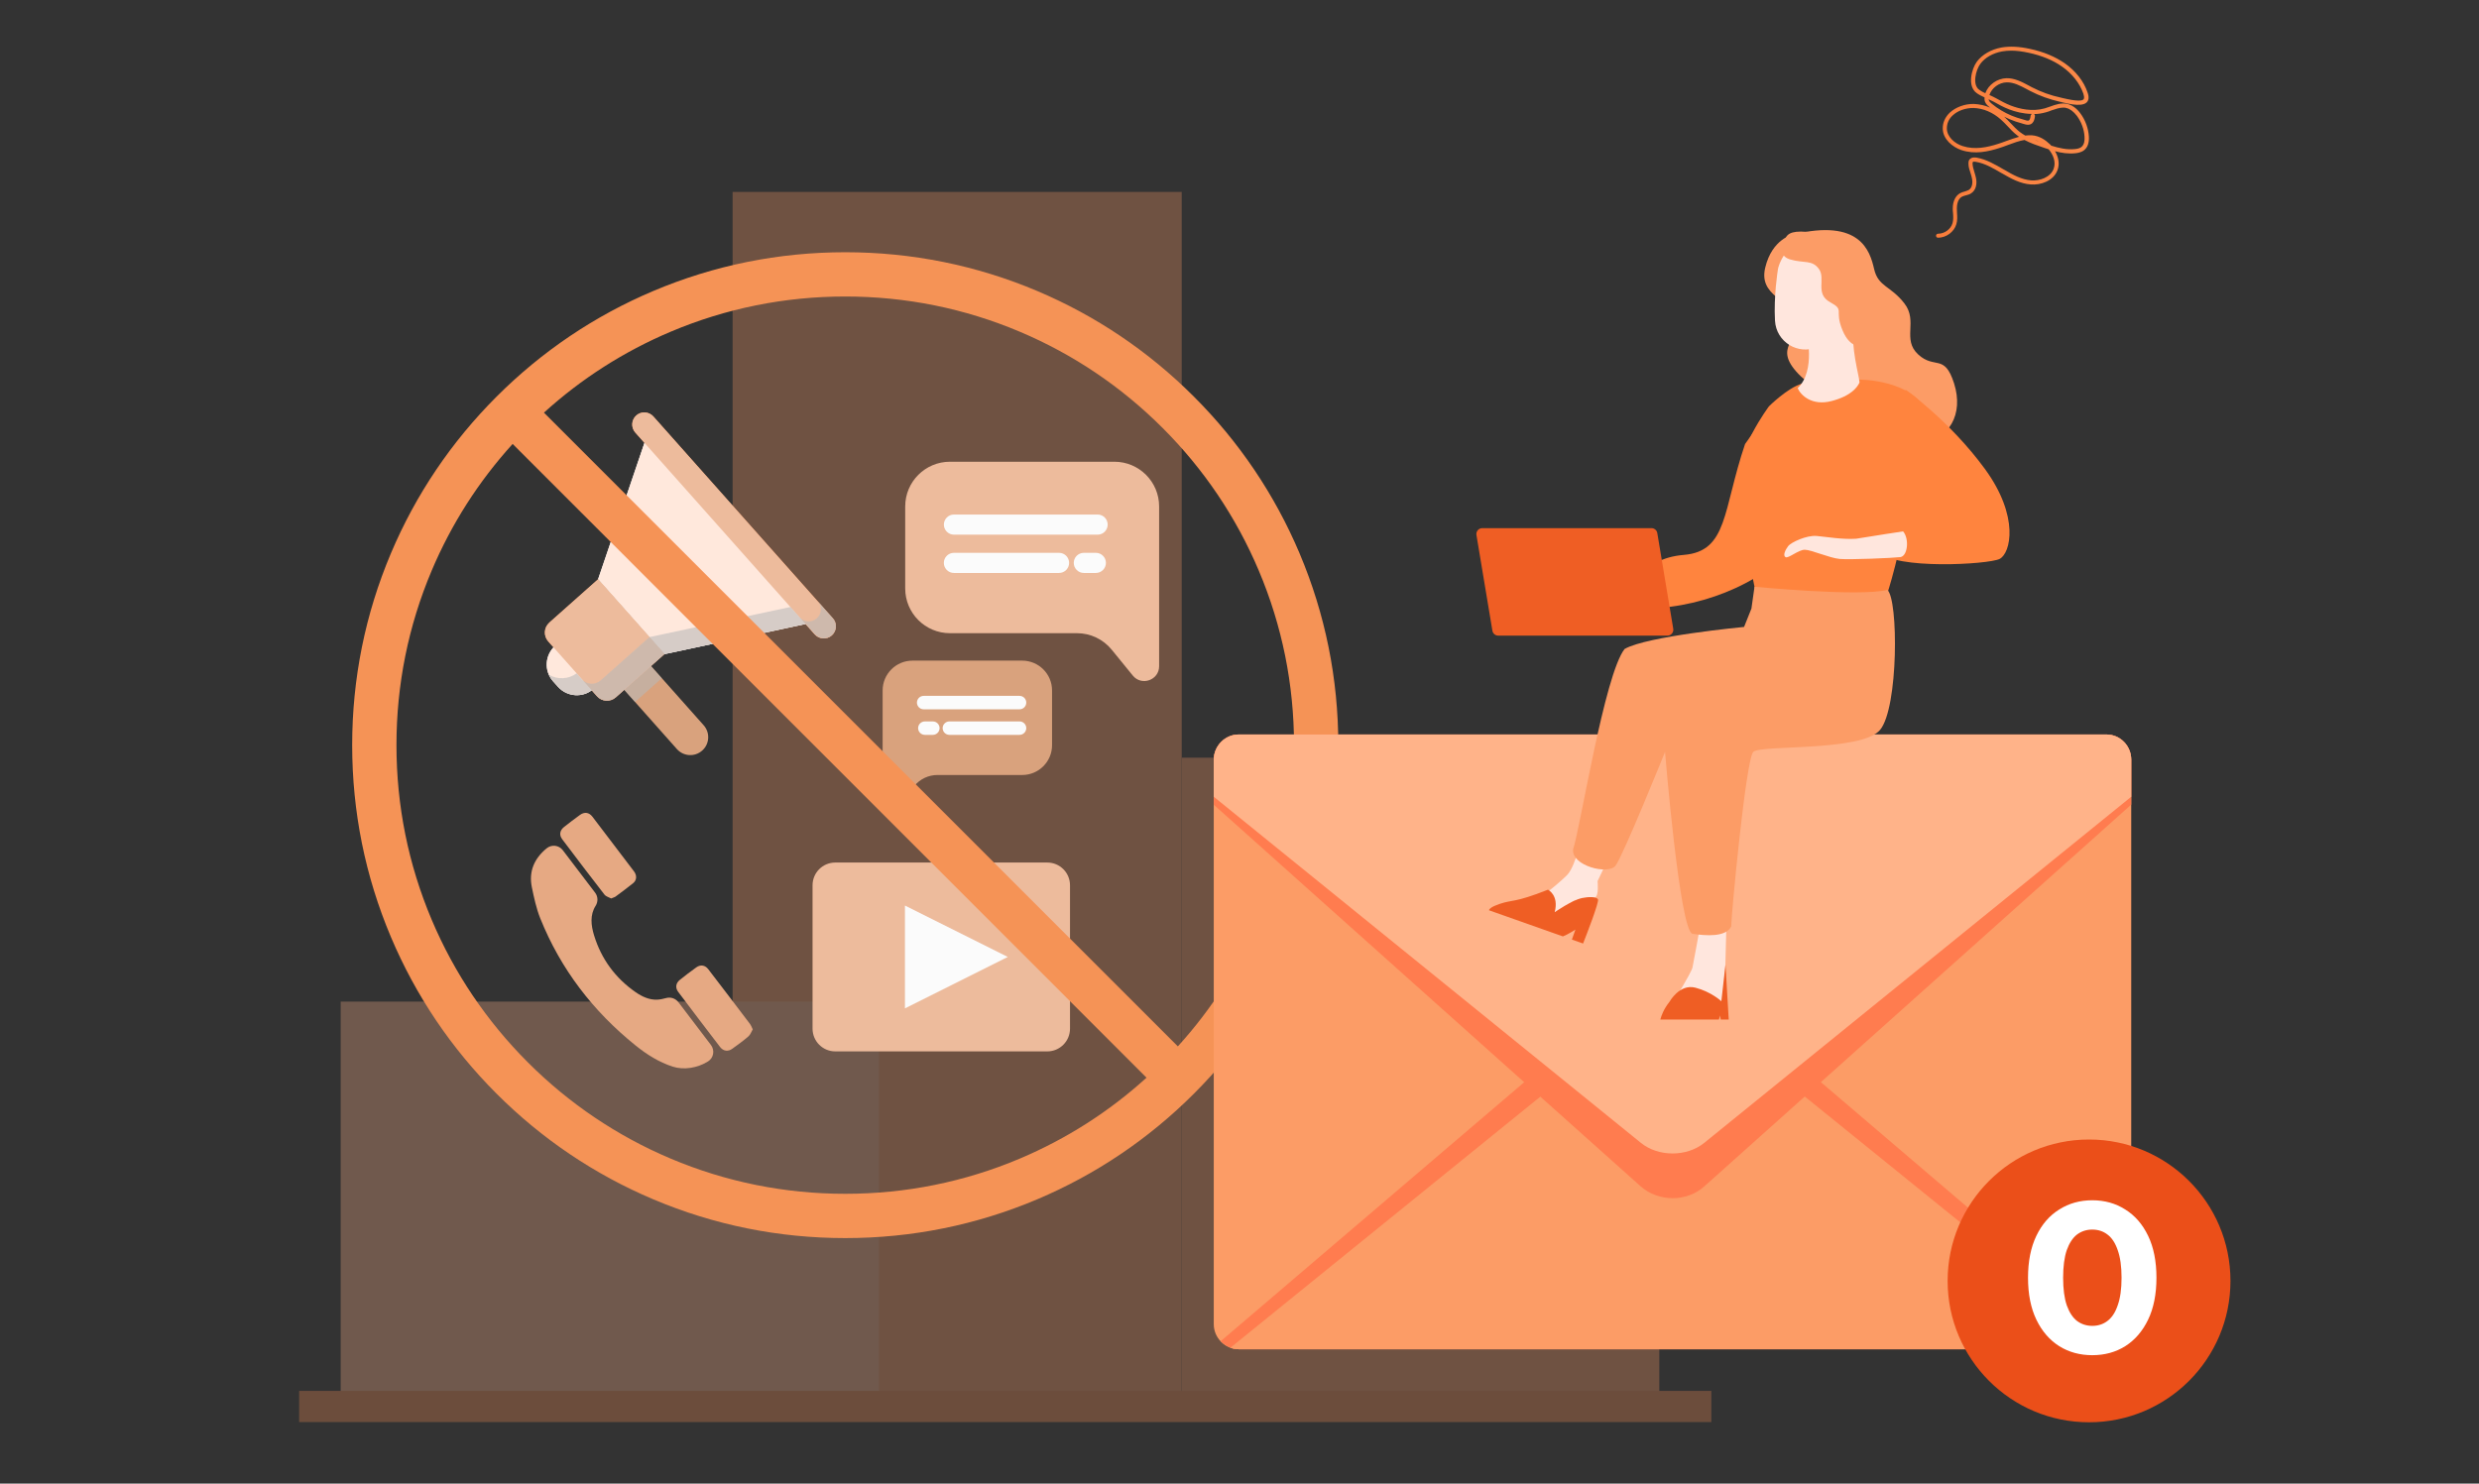 <svg width="294" height="176" viewBox="0 0 294 176" fill="none" xmlns="http://www.w3.org/2000/svg">
<rect x="0" y="0" width="294" height="176" fill="#333333" stroke="none"/>
<g opacity="0.3" clip-path="url(#clip0_3076_12556)">
<path d="M140.146 22.764H86.885V166.848H140.146V22.764Z" fill="#FC9C66"/>
<path d="M104.244 118.82H40.404V166.848H104.244V118.82Z" fill="#FFB389"/>
<path d="M196.788 89.885H140.146V166.848H196.788V89.885Z" fill="#FC9C66"/>
<path d="M202.96 164.998H35.476V168.698H202.96V164.998Z" fill="#F18A51"/>
</g>
<path d="M80.456 118.888C81.717 120.547 83.016 122.256 84.315 123.966C84.788 124.594 84.639 125.498 83.973 125.914C82.721 126.7 81.107 126.961 79.774 126.534C78.133 125.999 76.696 125.088 75.374 124.021C70.329 119.96 66.493 114.972 64.073 108.943C63.604 107.768 63.333 106.499 63.076 105.254C62.69 103.379 63.362 101.849 64.819 100.644C64.819 100.644 64.825 100.643 64.831 100.637C65.414 100.151 66.288 100.255 66.746 100.86C68.023 102.542 69.299 104.217 70.582 105.904C70.93 106.363 70.941 106.983 70.633 107.464C69.958 108.533 70.083 109.759 70.459 110.977C71.318 113.769 72.969 116.023 75.375 117.696C76.151 118.237 77.019 118.637 77.972 118.589C78.32 118.57 78.66 118.49 79.022 118.394C79.551 118.253 80.117 118.446 80.449 118.883L80.456 118.888Z" fill="#E6A983"/>
<path d="M89.267 122.12C89.12 122.366 89.007 122.73 88.758 122.946C88.154 123.472 87.501 123.942 86.848 124.412C86.336 124.784 85.786 124.707 85.396 124.203C83.731 122.03 82.071 119.851 80.429 117.663C80.066 117.18 80.144 116.63 80.618 116.25C81.259 115.732 81.909 115.238 82.579 114.759C83.069 114.408 83.613 114.48 83.989 114.967C85.66 117.139 87.313 119.32 88.967 121.5C89.071 121.641 89.13 121.817 89.272 122.113L89.267 122.12Z" fill="#E6A983"/>
<path d="M72.475 106.579C72.244 106.455 71.87 106.361 71.686 106.126C69.996 103.95 68.328 101.753 66.672 99.554C66.294 99.049 66.391 98.502 66.893 98.107C67.507 97.617 68.135 97.144 68.771 96.682C69.317 96.287 69.848 96.355 70.26 96.886C71.911 99.048 73.557 101.211 75.197 103.381C75.552 103.852 75.519 104.416 75.096 104.765C74.417 105.318 73.708 105.832 73.006 106.358C72.894 106.44 72.744 106.471 72.488 106.583L72.475 106.579Z" fill="#E6A983"/>
<path d="M124.203 102.322H99.06C97.572 102.322 96.366 103.528 96.366 105.016V122.032C96.366 123.52 97.572 124.727 99.06 124.727H124.203C125.691 124.727 126.898 123.52 126.898 122.032V105.016C126.898 103.528 125.691 102.322 124.203 102.322Z" fill="#EDBB9C"/>
<path d="M119.521 113.521L107.322 119.624V107.425L119.521 113.521Z" fill="#FBFBFB"/>
<path d="M75.45 77.03L83.455 86.04C84.235 86.918 84.156 88.26 83.278 89.04C82.4 89.82 81.059 89.741 80.278 88.863L72.273 79.852L75.444 77.03H75.45Z" fill="#D9A27D"/>
<path d="M65.842 76.603C64.61 77.7 64.494 79.59 65.592 80.822L66.171 81.468C67.268 82.699 69.158 82.815 70.39 81.718L70.749 81.395L66.201 76.28L65.842 76.603Z" fill="#FBFBFB"/>
<path d="M65.147 73.865C64.494 74.445 64.439 75.438 65.019 76.091L70.804 82.596C71.383 83.248 72.377 83.303 73.029 82.724L78.834 77.566L70.951 68.702L65.147 73.859V73.865Z" fill="#FF9962"/>
<path d="M96.63 73.792L78.846 77.591L70.939 68.689L76.791 51.472L96.63 73.792Z" fill="#FBFBFB"/>
<path d="M75.462 49.284C74.871 49.808 74.816 50.723 75.34 51.308L96.623 75.255C97.148 75.847 98.062 75.902 98.647 75.377C99.239 74.853 99.294 73.939 98.769 73.353L77.486 49.406C76.962 48.814 76.047 48.76 75.462 49.284Z" fill="#FF9962"/>
<path d="M65.842 76.603C64.61 77.7 64.494 79.59 65.592 80.822L66.171 81.468C67.268 82.699 69.158 82.815 70.39 81.718L70.749 81.395L66.201 76.28L65.842 76.603Z" fill="#FFE8DC"/>
<g style="mix-blend-mode:multiply" opacity="0.58">
<path d="M75.441 77.038L72.269 79.857L75.311 83.279L78.482 80.46L75.441 77.038Z" fill="#B9B9B9"/>
</g>
<path d="M65.147 73.865C64.494 74.445 64.439 75.438 65.019 76.091L70.804 82.596C71.383 83.248 72.377 83.303 73.029 82.724L78.834 77.566L70.951 68.702L65.147 73.859V73.865Z" fill="#EDBB9C"/>
<path d="M96.63 73.792L78.846 77.591L70.939 68.689L76.791 51.472L96.63 73.792Z" fill="#FFE8DC"/>
<path d="M75.462 49.284C74.871 49.808 74.816 50.723 75.34 51.308L96.623 75.255C97.148 75.847 98.062 75.902 98.647 75.377C99.239 74.853 99.294 73.939 98.769 73.353L77.486 49.406C76.962 48.814 76.047 48.76 75.462 49.284Z" fill="#EDBB9C"/>
<g style="mix-blend-mode:multiply" opacity="0.58">
<path d="M96.861 73.353C96.27 73.878 95.362 73.823 94.837 73.231L93.746 72.006L77.059 75.573L77.041 75.554L71.237 80.712C70.585 81.291 69.591 81.23 69.012 80.584L68.384 79.877C67.409 80.596 66.11 80.639 65.098 80.041C65.22 80.322 65.384 80.584 65.598 80.822L66.177 81.468C67.213 82.632 68.951 82.797 70.183 81.889L70.81 82.596C71.39 83.248 72.383 83.303 73.036 82.724L78.84 77.566L78.858 77.584L95.544 74.018L96.636 75.243C97.16 75.835 98.075 75.889 98.66 75.365C99.251 74.841 99.306 73.926 98.782 73.341L96.989 71.323C97.514 71.915 97.459 72.823 96.867 73.347L96.861 73.353Z" fill="#B9B9B9"/>
</g>
<path d="M132.161 54.775H112.661C109.731 54.775 107.354 57.151 107.354 60.081V69.809C107.354 72.739 109.731 75.116 112.661 75.116H127.728C129.323 75.116 130.83 75.834 131.84 77.068L134.345 80.142C135.391 81.425 137.468 80.683 137.468 79.032V60.081C137.468 57.151 135.091 54.775 132.161 54.775Z" fill="#EDBB9C"/>
<path d="M113.134 63.428H130.173C130.83 63.428 131.367 62.891 131.367 62.234C131.367 61.577 130.83 61.039 130.173 61.039H113.134C112.477 61.039 111.94 61.577 111.94 62.234C111.94 62.891 112.477 63.428 113.134 63.428Z" fill="#FBFBFB"/>
<path d="M125.6 65.581H113.13C112.473 65.581 111.936 66.118 111.936 66.775C111.936 67.432 112.473 67.969 113.13 67.969H125.6C126.257 67.969 126.794 67.432 126.794 66.775C126.794 66.118 126.257 65.581 125.6 65.581Z" fill="#FBFBFB"/>
<path d="M129.965 65.581H128.538C127.881 65.581 127.344 66.118 127.344 66.775C127.344 67.432 127.881 67.969 128.538 67.969H129.965C130.622 67.969 131.159 67.432 131.159 66.775C131.159 66.118 130.622 65.581 129.965 65.581Z" fill="#FBFBFB"/>
<path d="M108.216 78.371H121.231C123.187 78.371 124.77 79.958 124.77 81.91V88.399C124.77 90.355 123.183 91.938 121.231 91.938H111.178C110.116 91.938 109.106 92.415 108.433 93.241L106.761 95.293C106.064 96.147 104.677 95.654 104.677 94.552V81.91C104.677 79.954 106.264 78.371 108.216 78.371Z" fill="#D9A27D"/>
<path d="M120.914 84.146H109.543C109.102 84.146 108.745 83.786 108.745 83.349C108.745 82.912 109.106 82.551 109.543 82.551H120.914C121.355 82.551 121.712 82.912 121.712 83.349C121.712 83.786 121.351 84.146 120.914 84.146Z" fill="#FBFBFB"/>
<path d="M112.593 85.581H120.914C121.355 85.581 121.712 85.942 121.712 86.379C121.712 86.816 121.351 87.177 120.914 87.177H112.593C112.152 87.177 111.795 86.816 111.795 86.379C111.795 85.942 112.156 85.581 112.593 85.581Z" fill="#FBFBFB"/>
<path d="M109.683 85.581H110.633C111.074 85.581 111.431 85.942 111.431 86.379C111.431 86.816 111.07 87.177 110.633 87.177H109.683C109.242 87.177 108.885 86.816 108.885 86.379C108.885 85.942 109.246 85.581 109.683 85.581Z" fill="#FBFBFB"/>
<g clip-path="url(#clip1_3076_12556)">
<path d="M154.121 65.636C151.176 58.672 146.96 52.419 141.591 47.05C136.221 41.68 129.968 37.465 123.005 34.519C115.793 31.47 108.135 29.923 100.242 29.923C92.349 29.923 84.69 31.47 77.48 34.519C70.516 37.465 64.263 41.68 58.894 47.05C53.524 52.42 49.308 58.672 46.363 65.636C43.313 72.847 41.767 80.506 41.767 88.398C41.767 96.291 43.313 103.95 46.363 111.161C49.308 118.124 53.524 124.378 58.894 129.747C64.263 135.116 70.517 139.332 77.48 142.277C84.69 145.327 92.349 146.874 100.242 146.874C108.135 146.874 115.793 145.327 123.004 142.277C129.968 139.331 136.221 135.116 141.59 129.747C146.96 124.377 151.176 118.123 154.12 111.161C157.171 103.95 158.717 96.292 158.717 88.398C158.717 80.505 157.171 72.847 154.12 65.636H154.121ZM120.958 137.44C114.398 140.215 107.428 141.621 100.242 141.621C93.056 141.621 86.086 140.215 79.526 137.44C73.188 134.759 67.496 130.922 62.607 126.033C57.719 121.145 53.88 115.452 51.2 109.115C48.426 102.554 47.019 95.585 47.019 88.398C47.019 81.212 48.426 74.242 51.2 67.682C53.54 62.15 56.763 57.11 60.796 52.666L135.974 127.845C131.531 131.878 126.49 135.1 120.957 137.44H120.958ZM149.284 109.115C146.944 114.647 143.722 119.687 139.688 124.131L64.51 48.952C68.953 44.919 73.994 41.697 79.526 39.357C86.087 36.582 93.056 35.175 100.243 35.175C107.429 35.175 114.399 36.582 120.959 39.357C127.296 42.037 132.988 45.875 137.877 50.764C142.766 55.652 146.604 61.345 149.284 67.682C152.059 74.242 153.466 81.212 153.466 88.398C153.466 95.585 152.059 102.554 149.284 109.115H149.284Z" fill="#F59356"/>
</g>
<g clip-path="url(#clip2_3076_12556)">
<path fill-rule="evenodd" clip-rule="evenodd" d="M146.909 87.132H249.795C251.459 87.132 252.756 88.479 252.756 90.126V157.098C252.756 158.711 251.459 160.059 249.795 160.059H146.909C145.296 160.059 143.948 158.711 143.948 157.098V90.126C143.948 88.479 145.296 87.132 146.909 87.132Z" fill="#FC9C66"/>
<path fill-rule="evenodd" clip-rule="evenodd" d="M251.941 159.11C251.409 159.693 250.644 160.059 249.795 160.059H146.91C146.111 160.059 145.346 159.693 144.764 159.11L194.618 116.559C196.681 114.762 200.041 114.762 202.104 116.559L251.958 159.11H251.941Z" fill="#FF7C4F"/>
<path fill-rule="evenodd" clip-rule="evenodd" d="M250.826 159.876C250.51 160.009 250.161 160.059 249.795 160.059H146.909C146.543 160.059 146.244 160.009 145.928 159.876L194.618 120.418C196.68 118.721 200.041 118.721 202.103 120.418L250.843 159.876H250.826Z" fill="#FC9C66"/>
<path fill-rule="evenodd" clip-rule="evenodd" d="M146.909 87.132H249.795C251.459 87.132 252.756 88.479 252.756 90.126V95.449L202.137 140.729C200.074 142.609 196.68 142.609 194.568 140.729L143.948 95.466V90.126C143.948 88.479 145.296 87.132 146.909 87.132Z" fill="#FF7C4F"/>
<path fill-rule="evenodd" clip-rule="evenodd" d="M146.909 87.132H249.795C251.459 87.132 252.756 88.479 252.756 90.126V94.518L202.103 135.589C200.041 137.252 196.68 137.252 194.618 135.589L143.948 94.518V90.126C143.948 88.479 145.296 87.132 146.909 87.132Z" fill="#FFB389"/>
</g>
<circle cx="247.753" cy="151.953" r="16.772" fill="#EB4F19"/>
<path d="M248.132 160.766C246.676 160.766 245.373 160.411 244.222 159.7C243.072 158.972 242.166 157.923 241.506 156.552C240.846 155.182 240.516 153.523 240.516 151.577C240.516 149.631 240.846 147.972 241.506 146.602C242.166 145.231 243.072 144.19 244.222 143.479C245.373 142.752 246.676 142.388 248.132 142.388C249.604 142.388 250.907 142.752 252.041 143.479C253.192 144.19 254.097 145.231 254.757 146.602C255.417 147.972 255.747 149.631 255.747 151.577C255.747 153.523 255.417 155.182 254.757 156.552C254.097 157.923 253.192 158.972 252.041 159.7C250.907 160.411 249.604 160.766 248.132 160.766ZM248.132 157.288C248.825 157.288 249.426 157.094 249.934 156.705C250.459 156.315 250.865 155.698 251.152 154.852C251.457 154.005 251.609 152.914 251.609 151.577C251.609 150.24 251.457 149.148 251.152 148.302C250.865 147.456 250.459 146.838 249.934 146.449C249.426 146.06 248.825 145.865 248.132 145.865C247.455 145.865 246.854 146.06 246.329 146.449C245.822 146.838 245.415 147.456 245.111 148.302C244.823 149.148 244.679 150.24 244.679 151.577C244.679 152.914 244.823 154.005 245.111 154.852C245.415 155.698 245.822 156.315 246.329 156.705C246.854 157.094 247.455 157.288 248.132 157.288Z" fill="white"/>
<path d="M213.194 46.045C213.194 46.045 211.317 46.359 206.956 52.681C204.3 60.512 204.936 65.391 199.703 65.827C194.471 66.263 193.324 70.014 194.414 71.976C195.504 73.938 191.144 72.848 198.121 71.976C205.097 71.104 212.727 66.961 213.599 62.166C214.47 57.37 218.894 46.928 213.194 46.045Z" fill="#FF843E"/>
<path d="M212.618 27.83C212.618 27.83 210.165 28.321 209.348 31.754C208.53 35.188 212.411 35.474 213.005 37.947C213.599 40.42 210.165 41.074 213.272 44.344C216.379 47.614 219.812 45.161 220.63 48.268C221.447 51.375 223.736 53.173 227.497 52.683C231.257 52.192 232.892 49.086 231.748 45.489C230.603 41.891 229.459 43.853 227.497 42.055C225.535 40.256 227.497 38.131 225.862 36.005C224.227 33.88 222.755 34.043 222.265 31.918C221.774 29.792 220.63 25.868 212.618 27.83Z" fill="#FC9C66"/>
<path d="M186.907 101.698C186.907 101.698 186.461 103.171 185.875 103.78C185.289 104.389 182.665 106.724 181.734 106.839C180.803 106.955 180.029 107.571 179.832 107.502C179.634 107.432 179.97 107.477 181.072 107.718C182.173 107.958 182.471 108.584 184.046 108.324C185.621 108.065 186.013 107.166 186.637 106.867C187.262 106.569 188.631 106.682 189.143 106.492C189.655 106.302 189.466 104.53 189.466 104.53L190.615 102.119L186.907 101.698Z" fill="#FFE6DD"/>
<path d="M185.352 111.085C185.906 110.884 186.84 110.276 186.84 110.276L186.421 111.463L187.747 111.931C188.113 111.001 189.665 107.013 189.515 106.697C189.344 106.34 188.326 106.391 187.656 106.528C186.421 106.782 184.379 108.219 184.379 108.219C184.913 106.183 183.581 105.545 183.581 105.545C179.579 107.133 179.431 106.692 177.829 107.238C176.861 107.568 176.623 107.829 176.585 107.985L185.352 111.085Z" fill="#EF5E24"/>
<path d="M201.558 110.248C201.558 110.248 200.859 114.163 200.719 114.792C200.579 115.421 197.923 119.756 197.923 119.756H204.215C204.215 119.756 204.565 117.169 204.634 114.023C204.704 110.876 204.774 108.5 204.774 108.5L201.558 110.248Z" fill="#FFE6DD"/>
<path d="M203.853 120.944C203.961 120.689 204.005 120.455 204.005 120.455L204.071 120.944H205.021L204.635 114.442L204.146 118.777C204.146 118.777 202.957 117.658 201.069 117.169C199.182 116.679 197.994 118.847 197.994 118.847C197.333 119.672 197.04 120.447 196.909 120.944H203.853Z" fill="#EF5E24"/>
<path d="M208.322 71.248C208.322 71.248 208.567 71.808 208.078 69.607C207.589 67.406 206.488 61.414 206.121 57.5C205.754 53.586 209.79 48.206 209.79 48.206C209.79 48.206 211.992 46.004 213.704 45.515C215.416 45.026 220.307 45.026 220.307 45.026C220.307 45.026 227.279 44.904 228.745 49.429C230.417 52.12 226.502 59.325 226.299 60.313C224.716 68.052 223.631 71.121 223.491 71.296C223.491 71.296 217.81 73.935 213.406 73.568C209.002 73.201 208.322 71.248 208.322 71.248Z" fill="#FF843E"/>
<path d="M214.234 39.441C214.234 39.441 215.395 43.966 213.195 46.045C213.561 46.901 214.907 48.185 217.23 47.573C219.554 46.962 220.288 45.923 220.533 45.372C220.472 44.455 219.493 41.398 219.799 38.279L214.234 39.441Z" fill="#FFE6DD"/>
<path d="M210.835 32.096C210.835 32.096 210.342 35.147 210.507 38.045C210.652 40.575 213.246 42.168 215.568 41.152C216.658 40.674 217.725 39.978 218.498 39.141C220.612 36.852 221.228 32.976 220.259 30.598C219.29 28.22 214.799 28.132 213.389 28.66C211.979 29.19 210.922 31.128 210.835 32.096Z" fill="#FFE6DD"/>
<path d="M218.964 36.66C218.964 36.66 220.635 34.838 221.318 36.205C222.001 37.572 218.509 39.545 218.433 38.558C218.358 37.571 218.964 36.66 218.964 36.66Z" fill="#FBA894"/>
<path d="M219.996 38.553C219.996 38.807 219.791 39.012 219.537 39.012C219.284 39.012 219.078 38.807 219.078 38.553C219.078 38.3 219.283 38.094 219.537 38.094C219.791 38.095 219.996 38.3 219.996 38.553Z" fill="#FAD9DD"/>
<path d="M208.078 69.606C208.078 69.606 220.552 70.812 223.833 69.977C225.153 71.103 225.153 83.966 222.973 86.582C220.794 89.198 208.803 88.326 207.931 89.198C207.059 90.07 205.315 108.601 205.315 109.909C204.661 111.217 202.263 110.999 200.737 110.78C199.211 110.563 197.467 89.198 197.467 89.198C197.467 89.198 192.453 101.624 191.581 102.715C190.709 103.805 186.349 102.715 186.566 100.752C187.438 98.136 190.273 80.042 192.67 76.99C195.286 75.464 206.841 74.374 206.841 74.374L207.713 72.194L208.078 69.606Z" fill="#FC9C66"/>
<path d="M226.024 46.251C226.024 46.251 231.256 49.957 235.398 55.625C239.54 61.293 238.45 65.653 237.142 66.307C235.834 66.961 224.716 67.615 222.754 65.435C220.792 63.255 224.498 59.767 224.716 57.587C224.934 55.407 221.882 50.393 226.024 46.251Z" fill="#FF843E"/>
<path d="M225.698 63.037C225.698 63.037 222.101 63.582 220.139 63.909C218.504 64.018 216.651 63.691 215.452 63.582C214.253 63.473 212.399 64.345 212.072 64.781C211.745 65.217 211.418 65.871 211.745 66.089C212.072 66.307 213.271 65.217 214.034 65.217C214.798 65.217 216.977 66.198 218.176 66.307C219.375 66.416 224.499 66.198 225.37 66.089C226.243 65.98 226.461 63.91 225.698 63.037Z" fill="#FFE6DD"/>
<path d="M211.637 28.648C211.637 28.648 210.656 30.283 212.291 30.773C213.926 31.264 214.907 30.773 215.725 31.918C216.542 33.062 215.234 34.861 217.033 35.842C218.831 36.823 217.51 36.72 218.498 39.142C219.485 41.565 221.12 41.401 222.428 40.42C223.736 39.439 224.39 36.66 223.246 35.188C222.101 33.716 221.447 32.899 221.284 30.937C221.12 28.975 219.322 28.157 218.177 27.994C217.033 27.83 216.215 27.667 214.253 27.503C212.291 27.34 211.801 27.83 211.637 28.648Z" fill="#FC9C66"/>
<path d="M197.751 75.405H177.683C177.341 75.405 177.049 75.158 176.993 74.82L175.101 63.469C175.029 63.042 175.358 62.654 175.791 62.654H195.859C196.201 62.654 196.493 62.901 196.549 63.239L198.441 74.59C198.512 75.017 198.183 75.405 197.751 75.405Z" fill="#EF5E24"/>
<path d="M229.826 28.203C230.811 28.203 231.748 27.514 232.014 26.6C232.154 26.15 232.123 25.686 232.092 25.236C232.092 25.056 232.076 24.876 232.076 24.712C232.076 24.397 232.139 23.617 232.685 23.333C232.81 23.258 232.967 23.228 233.123 23.183C233.326 23.123 233.545 23.078 233.732 22.958C234.389 22.568 234.482 21.744 234.342 21.1C234.295 20.86 234.217 20.635 234.154 20.41C234.045 20.066 233.951 19.736 233.936 19.406C233.936 19.376 233.935 19.271 233.967 19.227C233.998 19.166 234.154 19.166 234.326 19.197C235.389 19.376 236.373 19.946 237.31 20.5L237.451 20.575C238.529 21.205 239.607 21.789 240.826 21.879C242.045 21.984 243.529 21.444 243.998 20.216C244.31 19.421 244.107 18.597 243.717 17.938C244.498 18.148 245.31 18.267 246.138 18.177C246.435 18.147 246.857 18.073 247.185 17.803C247.592 17.473 247.779 16.919 247.732 16.184C247.67 15.21 247.31 14.236 246.732 13.457C246.279 12.842 245.748 12.468 245.185 12.333C244.467 12.168 243.779 12.408 243.123 12.648C242.904 12.722 242.701 12.797 242.498 12.857C240.998 13.277 239.498 12.917 238.482 12.528C237.857 12.288 237.264 11.958 236.701 11.643C236.467 11.508 236.185 11.389 235.935 11.269C236.217 10.43 237.076 9.785 237.998 9.77C238.826 9.755 239.607 10.175 240.373 10.579C240.498 10.654 240.639 10.714 240.764 10.789C241.889 11.374 243.076 11.793 244.326 12.078C244.389 12.078 244.467 12.108 244.56 12.138C245.513 12.363 247.295 12.782 247.638 11.898C247.763 11.583 247.67 11.239 247.576 10.969C247.138 9.65 246.17 8.421 244.873 7.507C243.748 6.728 242.357 6.143 240.748 5.799C239.451 5.514 238.342 5.469 237.373 5.634C236.139 5.859 235.076 6.473 234.451 7.312C233.826 8.152 233.264 10.25 234.451 11.059C234.717 11.254 235.045 11.404 235.357 11.553C235.342 11.748 235.357 11.928 235.42 12.078C235.529 12.348 235.732 12.543 235.935 12.692C235.967 12.722 235.998 12.737 236.014 12.767C235.404 12.498 234.748 12.363 234.107 12.333C233.045 12.303 231.951 12.707 231.232 13.367C230.686 13.891 230.389 14.551 230.404 15.255C230.42 16.514 231.561 17.443 232.607 17.803C234.217 18.342 235.81 17.983 237.154 17.548C237.467 17.443 237.795 17.338 238.123 17.203C238.779 16.963 239.451 16.709 240.092 16.604C240.81 16.979 241.576 17.248 242.295 17.488C242.513 17.563 242.748 17.638 242.967 17.713C243.482 18.327 243.873 19.212 243.545 20.051C243.154 21.04 241.92 21.474 240.889 21.399C239.779 21.31 238.764 20.77 237.732 20.156L237.592 20.081C236.607 19.511 235.592 18.912 234.435 18.702C233.904 18.612 233.67 18.792 233.56 18.942C233.451 19.092 233.451 19.271 233.451 19.406C233.451 19.811 233.576 20.171 233.701 20.545C233.764 20.77 233.842 20.965 233.873 21.19C233.967 21.654 233.92 22.269 233.482 22.538C233.342 22.613 233.185 22.658 233.014 22.718C232.826 22.763 232.639 22.823 232.467 22.913C231.92 23.213 231.592 23.872 231.592 24.727C231.592 24.906 231.592 25.101 231.623 25.281C231.654 25.701 231.67 26.105 231.56 26.48C231.357 27.184 230.623 27.724 229.857 27.724C229.717 27.724 229.607 27.829 229.607 27.963C229.607 28.098 229.717 28.203 229.857 28.203H229.826ZM244.685 12.767C244.81 12.767 244.935 12.767 245.06 12.812C245.498 12.917 245.92 13.232 246.31 13.742C246.842 14.461 247.17 15.345 247.217 16.214C247.248 16.619 247.201 17.143 246.857 17.428C246.685 17.563 246.451 17.653 246.092 17.683C245.139 17.788 244.17 17.563 243.264 17.278C243.201 17.203 243.139 17.128 243.06 17.068C242.607 16.634 241.889 16.109 240.967 16.049C240.701 16.034 240.451 16.049 240.185 16.079C239.967 15.959 239.748 15.81 239.545 15.66C239.154 15.36 238.826 15 238.482 14.641C238.232 14.371 237.967 14.101 237.685 13.846C237.904 13.951 238.123 14.056 238.342 14.146C238.795 14.341 239.279 14.506 239.748 14.626C239.81 14.641 239.873 14.656 239.935 14.686C240.279 14.79 240.842 14.97 241.154 14.431C241.279 14.221 241.31 13.966 241.342 13.771C241.342 13.666 241.295 13.577 241.217 13.532C241.685 13.532 242.154 13.457 242.638 13.322C242.857 13.262 243.092 13.187 243.295 13.097C243.779 12.932 244.248 12.767 244.685 12.767ZM239.451 16.229C238.935 16.364 238.42 16.559 237.904 16.739C237.576 16.859 237.264 16.979 236.967 17.068C235.701 17.473 234.217 17.803 232.748 17.323C231.857 17.038 230.904 16.259 230.889 15.24C230.889 14.656 231.107 14.131 231.56 13.711C232.17 13.127 233.123 12.797 234.06 12.812C235.201 12.842 236.357 13.337 237.31 14.191C237.576 14.431 237.842 14.701 238.092 14.97C238.435 15.345 238.795 15.72 239.217 16.049C239.295 16.109 239.373 16.169 239.451 16.229ZM241.295 16.604C241.482 16.649 241.654 16.709 241.842 16.799C241.654 16.739 241.482 16.664 241.295 16.604ZM240.951 13.532C240.951 13.532 240.826 13.637 240.826 13.711C240.81 13.876 240.779 14.056 240.701 14.191C240.607 14.356 240.498 14.356 240.092 14.221C240.014 14.206 239.951 14.176 239.889 14.161C239.435 14.041 238.982 13.891 238.545 13.711C237.701 13.352 236.92 12.887 236.232 12.318C236.076 12.198 235.935 12.063 235.873 11.898C235.873 11.868 235.842 11.823 235.842 11.778C236.045 11.868 236.248 11.973 236.435 12.063C237.014 12.393 237.623 12.722 238.279 12.977C238.982 13.247 239.935 13.502 240.967 13.517L240.951 13.532ZM238.529 6.009C239.154 6.009 239.842 6.098 240.607 6.263C242.154 6.593 243.482 7.147 244.545 7.897C245.763 8.751 246.654 9.89 247.076 11.104C247.138 11.299 247.201 11.539 247.138 11.718C247.029 12.033 246.185 12.003 244.67 11.643C244.576 11.613 244.482 11.598 244.42 11.583C243.217 11.329 242.06 10.909 240.982 10.355C240.857 10.295 240.717 10.22 240.592 10.145C239.779 9.71 238.92 9.261 237.967 9.276C236.857 9.306 235.81 10.055 235.451 11.059C235.185 10.939 234.935 10.804 234.732 10.654C233.873 10.055 234.326 8.301 234.857 7.582C235.404 6.833 236.357 6.293 237.451 6.098C237.795 6.038 238.154 6.009 238.545 6.009H238.529Z" fill="url(#paint0_linear_3076_12556)"/>
<defs>
<linearGradient id="paint0_linear_3076_12556" x1="247.739" y1="5.538" x2="227.336" y2="7.811" gradientUnits="userSpaceOnUse">
<stop stop-color="#FB8A49"/>
<stop offset="1" stop-color="#F87C3A"/>
</linearGradient>
<clipPath id="clip0_3076_12556">
<rect width="167.484" height="145.934" fill="white" transform="translate(35.476 22.764)"/>
</clipPath>
<clipPath id="clip1_3076_12556">
<rect width="116.951" height="116.951" fill="white" transform="translate(41.767 29.923)"/>
</clipPath>
<clipPath id="clip2_3076_12556">
<rect width="108.791" height="72.927" fill="white" transform="translate(143.948 87.132)"/>
</clipPath>
</defs>
</svg>

